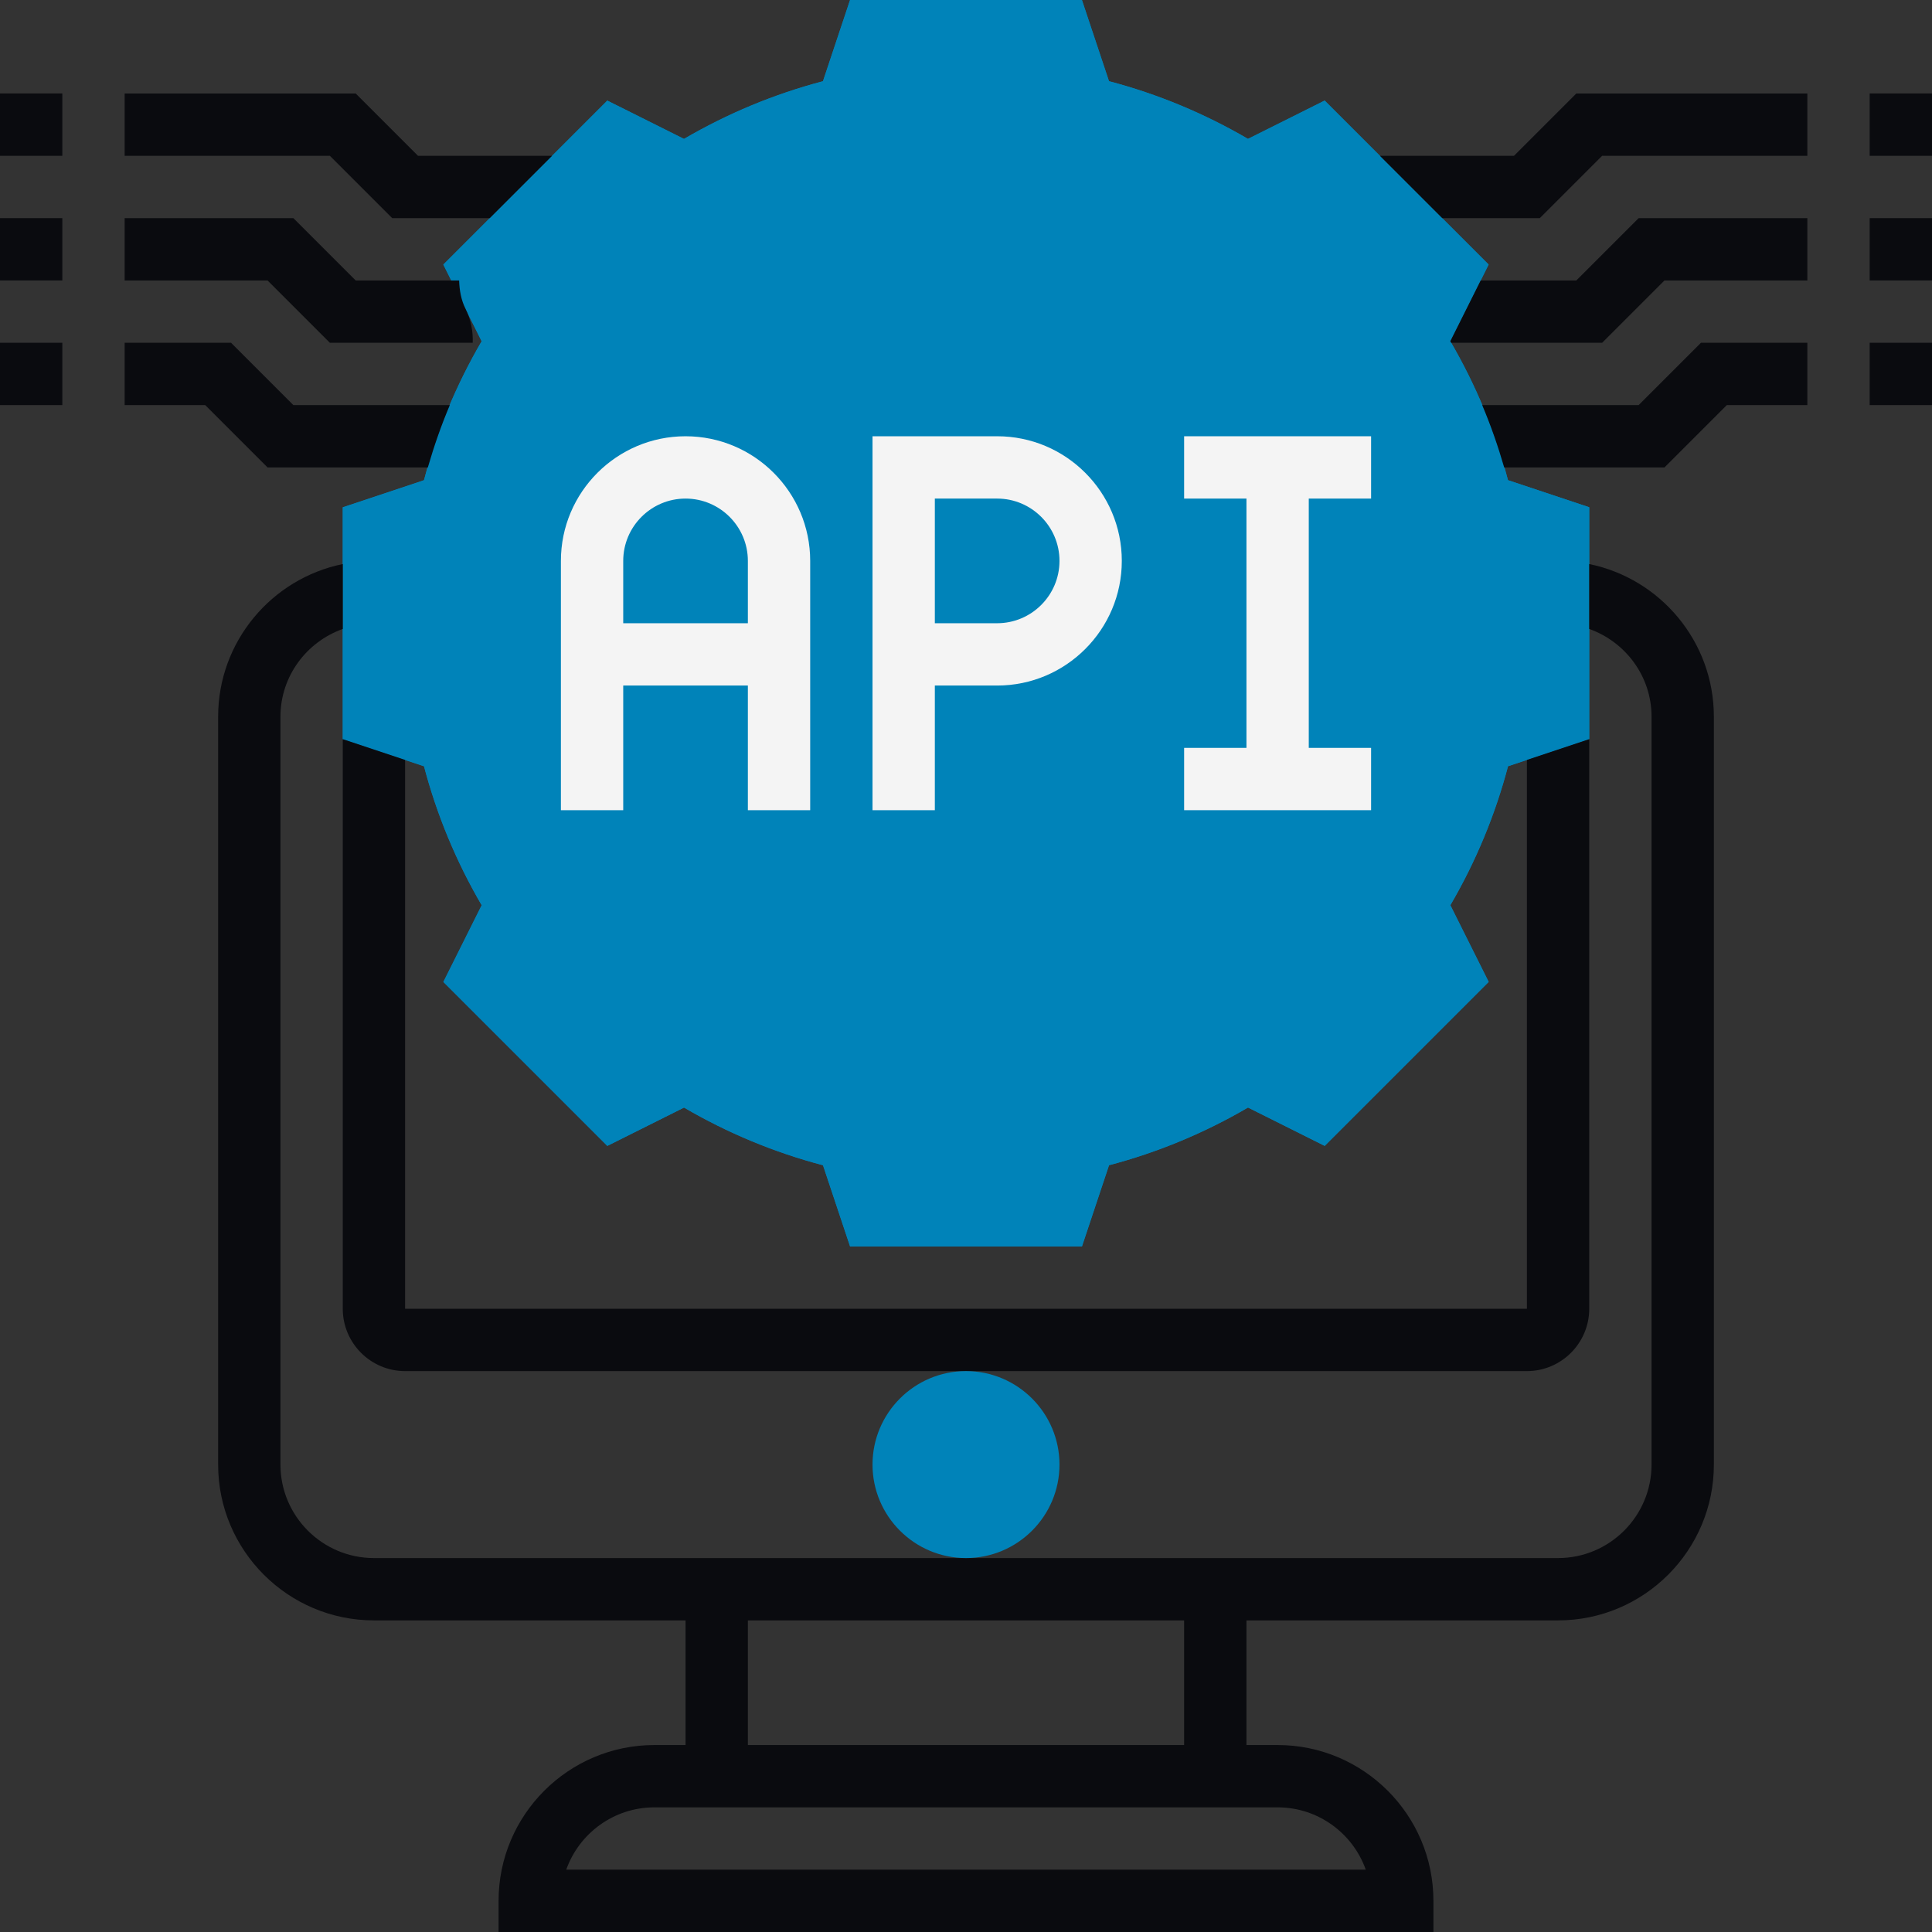 <svg width="496" height="496" viewBox="0 0 496 496" fill="none" xmlns="http://www.w3.org/2000/svg">
<rect x="0" y="0" width="496" height="496" fill="#333333" stroke="none"/>
<path d="M277.768 320H218.24L211.288 299.152C198.8 295.864 186.832 290.896 175.608 284.344L155.92 294.184L113.824 252.088L123.664 232.4C117.112 221.176 112.144 209.208 108.856 196.72L88 189.768V130.24L108.848 123.288C112.136 110.8 117.104 98.832 123.656 87.608L113.816 67.92L155.912 25.824L175.6 35.664C186.824 29.112 198.792 24.144 211.28 20.856L218.232 0H277.76L284.712 20.848C297.2 24.136 309.168 29.104 320.392 35.656L340.08 25.816L382.176 67.912L372.336 87.6C378.888 98.824 383.856 110.792 387.144 123.28L408 130.232V189.76L387.152 196.712C383.864 209.2 378.896 221.168 372.344 232.392L382.184 252.08L340.088 294.176L320.4 284.336C309.176 290.888 297.208 295.856 284.72 299.144L277.768 320Z" fill="#0083B9"/>
<path d="M277.768 320H218.24L211.288 299.152C198.8 295.864 186.832 290.896 175.608 284.344L155.92 294.184L113.824 252.088L123.664 232.4C117.112 221.176 112.144 209.208 108.856 196.72L88 189.768V130.24L108.848 123.288C112.136 110.8 117.104 98.832 123.656 87.608L113.816 67.92L155.912 25.824L175.6 35.664C186.824 29.112 198.792 24.144 211.28 20.856L218.232 0H277.76L284.712 20.848C297.2 24.136 309.168 29.104 320.392 35.656L340.08 25.816L382.176 67.912L372.336 87.6C378.888 98.824 383.856 110.792 387.144 123.28L408 130.232V189.76L387.152 196.712C383.864 209.2 378.896 221.168 372.344 232.392L382.184 252.08L340.088 294.176L320.4 284.336C309.176 290.888 297.208 295.856 284.72 299.144L277.768 320Z" fill="#0083B9"/>
<path d="M408 144.808V161.472C417.288 164.784 424 173.584 424 184V376C424 389.232 413.232 400 400 400H96C82.768 400 72 389.232 72 376V184C72 173.584 78.712 164.784 88 161.472V144.808C69.768 148.528 56 164.688 56 184V376C56 398.056 73.944 416 96 416H176V448H168C145.944 448 128 465.944 128 488V496H368V488C368 465.944 350.056 448 328 448H320V416H400C422.056 416 440 398.056 440 376V184C440 164.688 426.232 148.528 408 144.808ZM350.632 480H145.368C148.672 470.688 157.568 464 168 464H328C338.432 464 347.328 470.688 350.632 480ZM304 448H192V416H304V448Z" fill="#0A0B0F"/>
<path d="M88 189.768V336C88 344.824 95.176 352 104 352H392C400.824 352 408 344.824 408 336V189.768L392 195.104V336H104V195.096L88 189.768Z" fill="#0A0B0F"/>
<path d="M480 24H496V40H480V24Z" fill="#0A0B0F"/>
<path d="M388.688 40H354.272L370.272 56H395.312L411.312 40H464V24H404.688L388.688 40Z" fill="#0A0B0F"/>
<path d="M480 56H496V72H480V56Z" fill="#0A0B0F"/>
<path d="M404.688 72H380.144L372.344 87.608C372.416 87.736 372.48 87.872 372.56 88H411.32L427.32 72H464V56H420.688L404.688 72Z" fill="#0A0B0F"/>
<path d="M480 88H496V104H480V88Z" fill="#0A0B0F"/>
<path d="M420.688 104H380.528C382.736 109.216 384.592 114.56 386.168 120H427.32L443.32 104H464V88H436.688L420.688 104Z" fill="#0A0B0F"/>
<path d="M0 24H16V40H0V24Z" fill="#0A0B0F"/>
<path d="M100.688 56H125.728L141.728 40H107.312L91.312 24H32V40H84.688L100.688 56Z" fill="#0A0B0F"/>
<path d="M0 56H16V72H0V56Z" fill="#0A0B0F"/>
<path d="M84.688 88H121.36C121.472 85.048 120.896 82.072 119.544 79.36L119.536 79.336C118.368 77 117.952 74.496 117.872 72H91.32L75.32 56H32V72H68.688L84.688 88Z" fill="#0A0B0F"/>
<path d="M0 88H16V104H0V88Z" fill="#0A0B0F"/>
<path d="M109.84 120C111.416 114.56 113.264 109.216 115.48 104H75.32L59.32 88H32V104H52.688L68.688 120H109.84Z" fill="#0A0B0F"/>
<path d="M160 176H192V208H208V144C208 126.352 193.648 112 176 112C158.352 112 144 126.352 144 144V208H160V176ZM176 128C184.824 128 192 135.176 192 144V160H160V144C160 135.176 167.176 128 176 128Z" fill="#F4F4F4"/>
<path d="M240 176H256C273.648 176 288 161.648 288 144C288 126.352 273.648 112 256 112H224V208H240V176ZM240 128H256C264.824 128 272 135.176 272 144C272 152.824 264.824 160 256 160H240V128Z" fill="#F4F4F4"/>
<path d="M352 192H336V128H352V112H304V128H320V192H304V208H352V192Z" fill="#F4F4F4"/>
<path d="M248 400C234.768 400 224 389.232 224 376C224 362.768 234.768 352 248 352C261.232 352 272 362.768 272 376C272 389.232 261.232 400 248 400Z" fill="#0083B9"/>
</svg>
